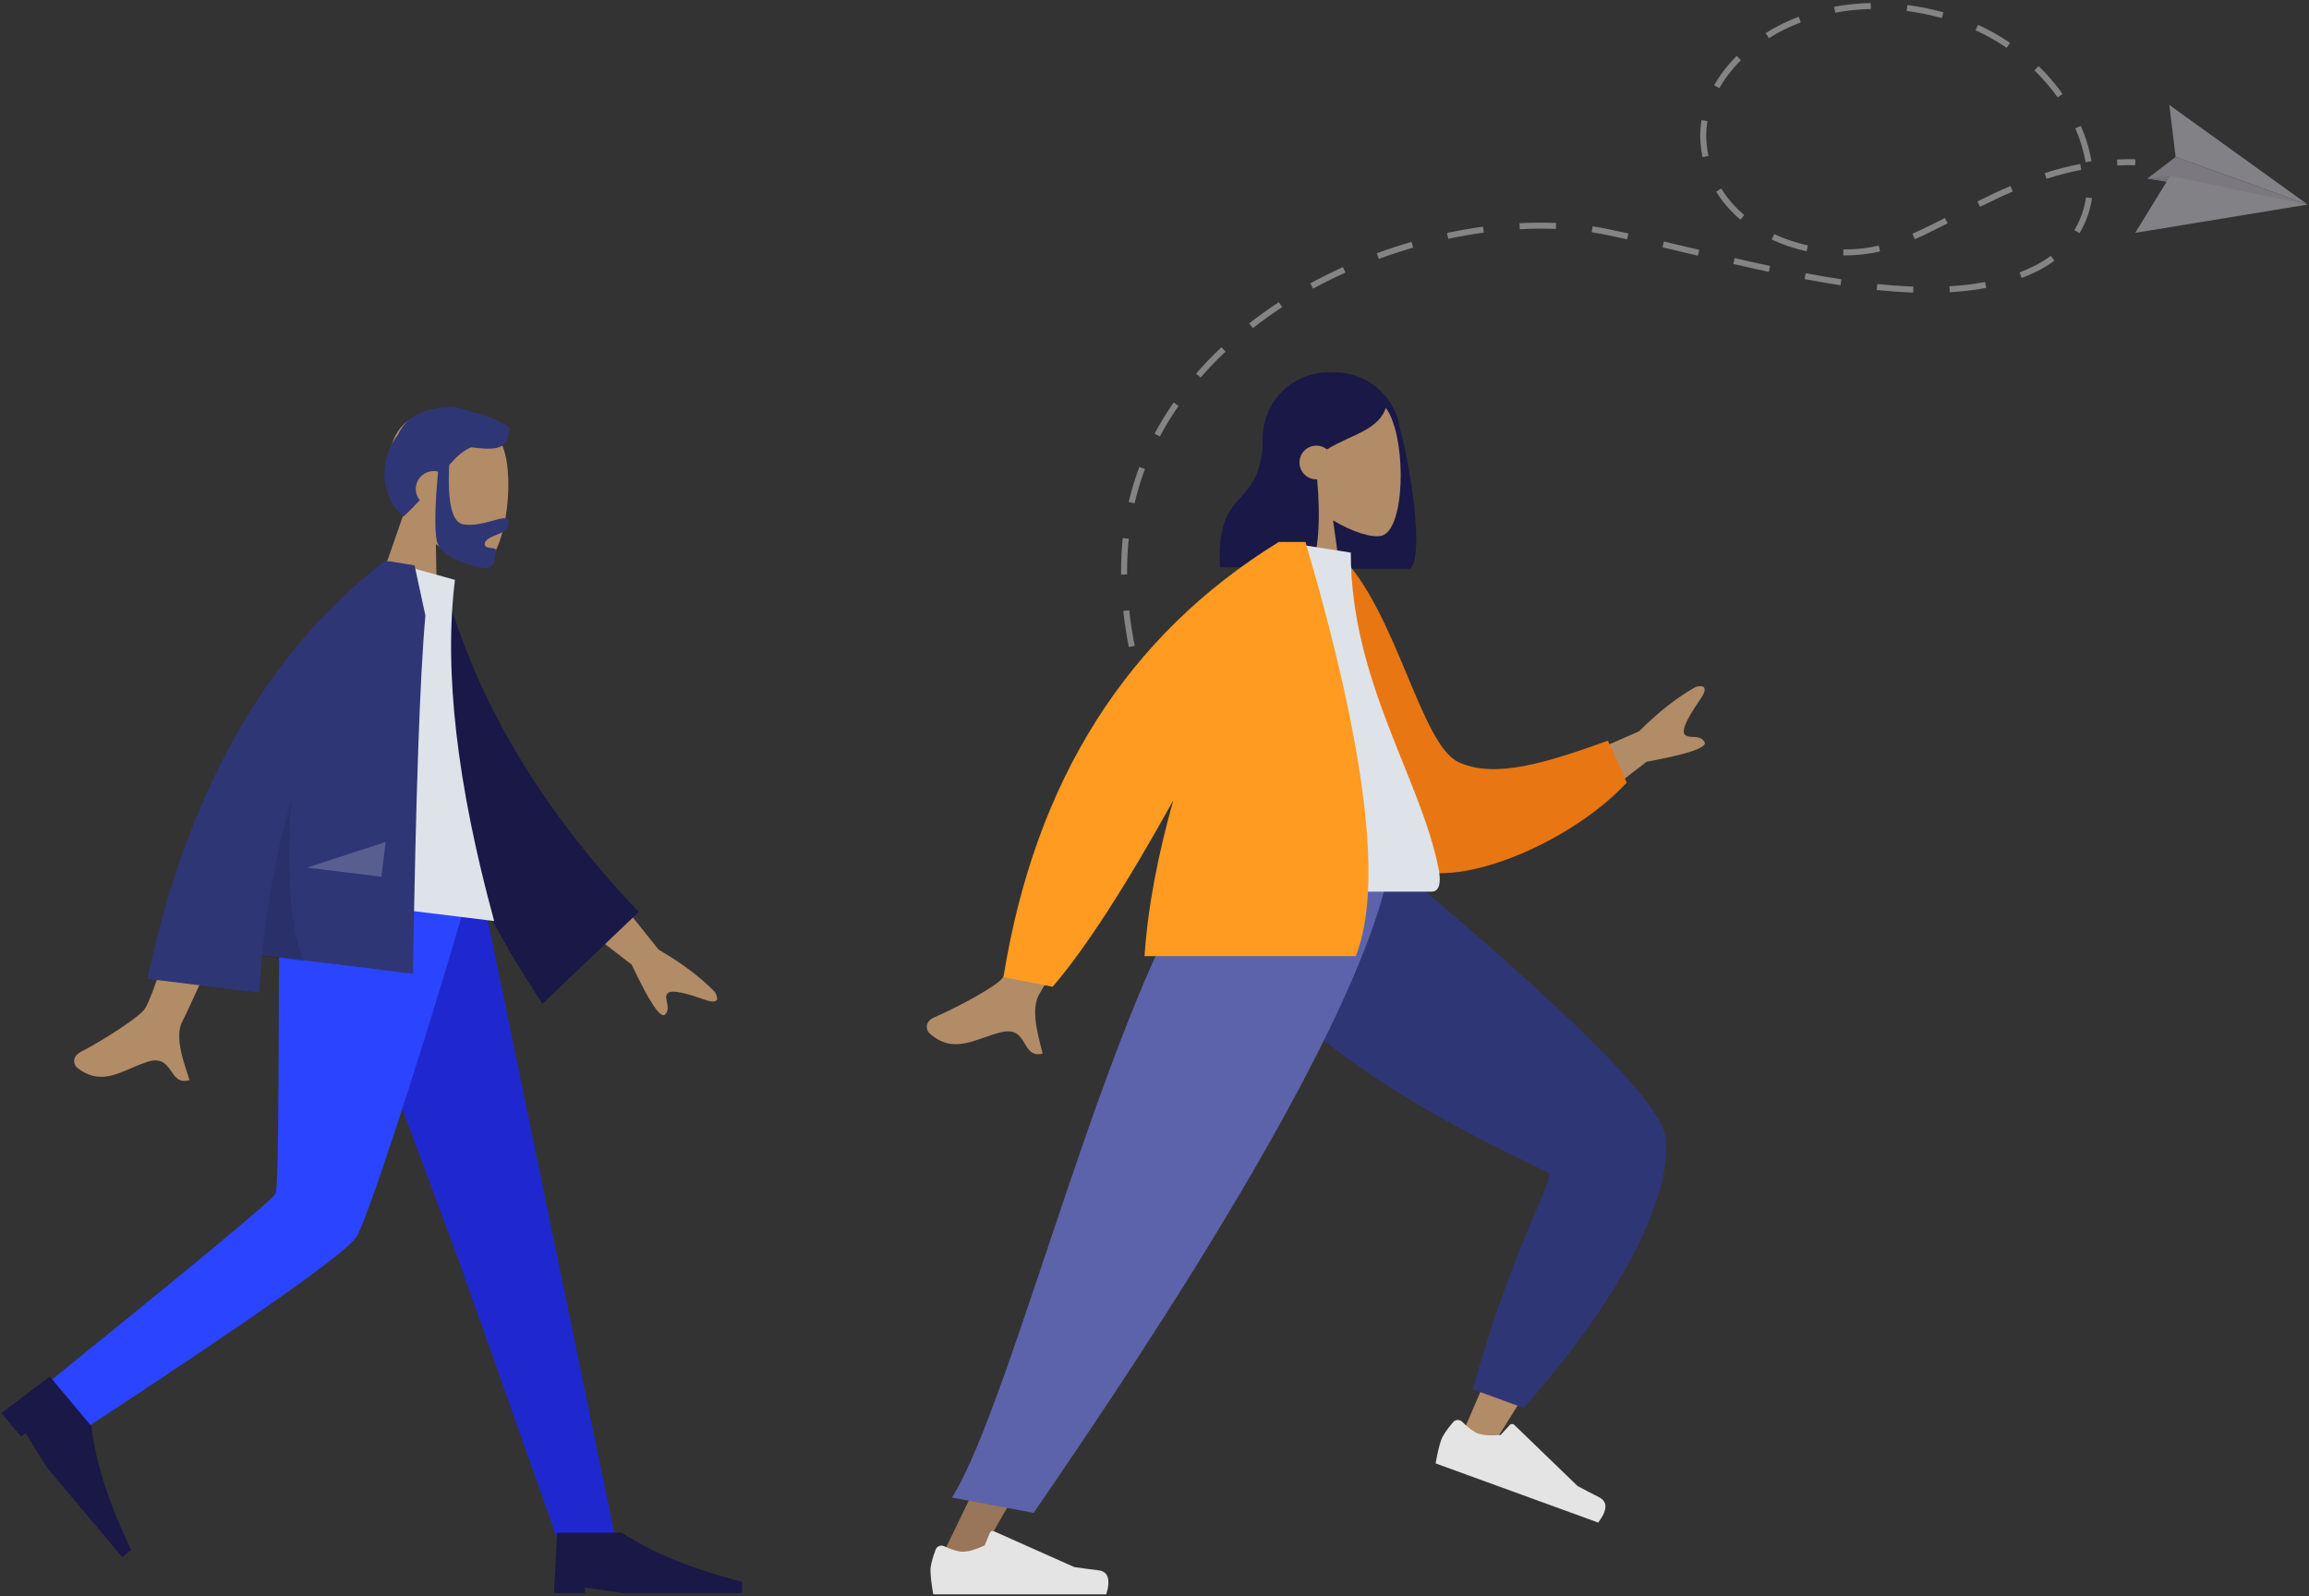 <svg height="215" viewBox="0 0 311 215" width="311" xmlns="http://www.w3.org/2000/svg">
    <rect x="0" y="0" width="311" height="215" fill="#333333" stroke="none"/>
    <g fill="none" fill-rule="evenodd">
        <g opacity=".4" transform="translate(151)">
            <path d="m96.04.667c1.6-.301 3.259-.473 4.929-.51l.018.807c-1.626.036-3.24.203-4.797.496zm14.507 1.523c-1.575-.434-3.169-.757-4.738-.961l.105-.8c1.606.209 3.237.54 4.849.983zm-23.732 2.017c1.377-.861 2.874-1.602 4.449-2.2l.289.754c-1.526.58-2.975 1.297-4.307 2.13zm32.465 1.987c-1.321-.898-2.733-1.693-4.198-2.363l.338-.734c1.506.689 2.958 1.507 4.316 2.43zm-39.402 5.039c.79-1.4 1.811-2.728 3.036-3.947l.573.571c-1.172 1.167-2.148 2.437-2.901 3.772zm46.271 1.64c-.915-1.287-1.969-2.512-3.135-3.642l.565-.578c1.201 1.164 2.289 2.427 3.232 3.754zm-47.83 8.05c-.119-.569-.208-1.16-.263-1.756-.034-.373-.052-.754-.052-1.133 0-.696.06-1.404.178-2.105l.799.134c-.111.656-.167 1.32-.167 1.971 0 .354.017.71.049 1.059.052.566.136 1.126.249 1.666zm51.586.677c-.253-1.512-.718-3.047-1.382-4.564l.742-.323c.691 1.577 1.175 3.176 1.439 4.754zm-5.507 1.47c1.61-.517 3.219-.931 4.784-1.231l.153.793c-1.532.293-3.11.7-4.688 1.206zm-9.069 3.816c1.678-.835 3.093-1.496 4.455-2.079l.32.742c-1.347.577-2.749 1.231-4.412 2.059zm-31.913 2.454c-1.315-1.111-2.414-2.382-3.266-3.776l.692-.42c.806 1.32 1.849 2.525 3.097 3.58zm-29.759.479c1.676-.089 3.339-.102 4.933-.039l-.032.807c-1.57-.062-3.206-.048-4.858.039zm74.741.931c.8-1.328 1.329-2.815 1.574-4.42l.801.122c-.261 1.709-.826 3.295-1.681 4.714zm-84.502.38c1.617-.344 3.25-.629 4.853-.846l.109.8c-1.583.214-3.196.495-4.793.835zm62.686.103c1.467-.644 2.974-1.4 4.383-2.12l.37.718c-1.421.726-2.94 1.488-4.426 2.141zm-38.423.754c-.937-.206-1.865-.405-2.783-.596-.646-.134-1.316-.253-1.991-.355l.121-.798c.689.104 1.374.226 2.034.362.922.191 1.854.391 2.793.597zm24.178 1.613c-1.655-.364-3.241-.899-4.714-1.589l.345-.731c1.419.665 2.947 1.18 4.544 1.531zm4.943.555.003-.807.14 0c1.266 0 2.508-.109 3.691-.323.303-.054.614-.121.926-.196l.19.785c-.327.079-.654.148-.971.205-1.231.223-2.522.336-3.836.336zm-19.588.037-.913-.216c-1.291-.305-2.575-.608-3.85-.905l.184-.786c1.275.297 2.56.6 3.852.905l.913.216zm-43.25-.329c1.533-.564 3.106-1.08 4.678-1.535l.226.775c-1.553.449-3.108.96-4.623 1.517zm52.806 2.506c-1.449-.31-3.015-.658-4.787-1.065l.182-.787c1.767.406 3.329.753 4.774 1.062zm33.766.075c.634-.243 1.257-.512 1.849-.801.853-.417 1.647-.897 2.361-1.429l.485.647c-.753.561-1.591 1.068-2.489 1.507-.614.3-1.259.579-1.916.83zm-24.116 1.733c-1.539-.236-3.122-.509-4.839-.834l.151-.793c1.684.318 3.302.597 4.811.829zm-71.421-.255c1.422-.777 2.906-1.515 4.408-2.195l.335.735c-1.485.672-2.95 1.401-4.354 2.168zm86.092.389c1.694-.098 3.311-.291 4.805-.575l.151.793c-1.528.29-3.181.488-4.91.588zm-4.885.848c-1.547-.055-3.2-.173-4.911-.35l.084-.803c1.693.175 3.326.292 4.856.346zm-89.437 4.155c1.271-.995 2.619-1.959 4.004-2.865l.444.675c-1.366.893-2.694 1.844-3.948 2.825zm-7.145 6.76c1.058-1.219 2.205-2.414 3.411-3.552l.557.586c-1.186 1.119-2.315 2.294-3.355 3.494zm-5.595 8.09c.765-1.431 1.63-2.845 2.571-4.202l.666.459c-.923 1.332-1.772 2.719-2.522 4.123zm-3.479 9.2c.373-1.612.854-3.199 1.43-4.718l.758.285c-.563 1.485-1.033 3.038-1.398 4.614zm-1.028 9.775c-.002-.147-.002-.293-.002-.44 0-1.514.076-3.02.226-4.475l.806.082c-.147 1.428-.221 2.906-.221 4.394-0.0.145 0.0.289.002.433zm1.04 9.762c-.322-1.636-.573-3.269-.745-4.854l.805-.087c.17 1.562.417 3.172.735 4.786z" fill="#fefdff" transform="translate(0 .246)"/>
            <path d="m134.186 22.29-.041-.806c.816-.042 1.644-.054 2.459-.038l-.016.807c-.798-.016-1.606-.003-2.402.037" fill="#fefdff"/>
            <path d="m142.035 21.138 17.788 6.411-18.641-13.42z" fill="#f8f5ff"/>
            <path d="m142.035 21.138-3.794 2.908 21.583 3.503z" fill="#e5e1ef"/>
            <path d="m141.309 23.68-3.069.367 21.583 3.503z" fill="#d0cce2"/>
            <path d="m141.309 23.68-4.714 7.682 23.228-3.813z" fill="#f8f5ff"/>
        </g>
        <g transform="matrix(.993 .122 -.122 .993 52.267 53.109)">
            <path d="m3.336 13.855c-1.86-2.173-3.119-4.835-2.909-7.819.606-8.597 12.633-6.706 14.972-2.367s2.061 15.345-.962 16.12c-1.206.309-3.774-.448-6.389-2.016l1.641 11.551h-9.689z" fill="#b28b67" transform="translate(.8 1.453)"/>
            <path d="m9.333 8.438c.371 5.141 1.352 7.711 2.943 7.711 2.387 0 4.412-1.508 5.46-1.508.764 0 .593.951.087 1.656-.418.582-2.451 1.142-2.451 2.044s1.607.204 1.607.739c0 .885.282 2.548-1.26 2.548-1.561 0-6.038-.566-6.805-2.872-.495-1.488-.815-4.572-.96-9.251-.095-.011-.191-.017-.289-.017-1.338 0-2.422 1.079-2.422 2.41 0 .676.279 1.287.73 1.724-.56.787-1.189 1.61-1.908 2.458-2.704-1.614-4.711-6.34-2.067-10.879.731-2.224 2.385-3.412 4.339-3.963 1.583-.659 3.225-.733 4.612-.338 2.719.232 5.146 1.057 5.834 1.547 0 2.561-.499 3.321-4.758 3.254-1.047.55-1.851 1.497-2.689 2.739z" fill="#2f3676"/>
        </g>
        <g transform="translate(-1 117.826)">
            <path d="m43.457 0 19.329 51.936 13.548 38.279h7.725l-18.624-90.215z" fill="#1f28cf"/>
            <path d="m38.68 0c-.21 17.82-.058 41.812-.548 42.923-.326.741-10.478 9.178-30.454 25.313l3.982 6.875c23.716-15.53 36.181-24.33 37.393-26.399 1.819-3.104 10.956-31.664 15.71-48.712z" fill="#2b44ff"/>
            <g fill="#191847">
                <path d="m0 15.539.415-8.158h8.721c4.135 2.719 9.534 4.921 16.197 6.604v1.554h-15.781l-5.399-.777v.777z" transform="matrix(.643 .766 -.766 .643 13.086 62.512)"/>
                <path d="m0 15.539.415-8.158h8.721c4.135 2.719 9.534 4.921 16.197 6.604v1.554h-15.781l-5.399-.777v.777z" transform="translate(75.618 81.234)"/>
            </g>
        </g>
        <g transform="matrix(.993 .122 -.122 .993 17.922 71.357)">
            <path d="m65.637 36.235 11.48 11.236c3.34 1.429 6.077 3.008 8.211 4.735.48.581 1.002 1.693-1.255 1.195-2.257-.498-4.654-.92-5.078-.183-.424.737.826 1.865.042 2.829-.523.643-2.281-1.401-5.274-6.132l-11.938-7.061zm-50.955 1.585 8.469.033c-5.229 16.935-8.052 25.921-8.469 26.957-.938 2.332 1.047 5.882 1.895 7.791-2.764 1.241-2.469-3.354-5.956-1.727-3.182 1.485-5.603 4.177-9.28 1.901-.452-.28-.947-1.333.249-2.157 2.982-2.051 7.279-5.641 7.859-6.823.792-1.611 2.536-10.27 5.232-25.975z" fill="#b28b67"/>
            <path d="m36.441 3.748 3.438-.906c7.328 14.537 19.019 27.306 35.072 38.306l-10.11 14.784c-16.508-16.218-27.32-33.495-28.4-52.183z" fill="#191847" transform="matrix(.996 .087 -.087 .996 2.773 -4.742)"/>
            <path d="m23.473 46.349h31.204c-7.229-17.635-10.844-32.616-10.844-44.942l-9.413-1.407c-7.398 11.936-9.487 26.632-10.948 46.349z" fill="#dde3e9"/>
            <path d="m34.221.007c.001-.002.002-.004.004-.007h.614c.735.025 1.855.071 3.359.137l2.274 6.521c.241 7.951 1.646 23.974 4.215 48.069h-20.455c.054 1.664.142 3.344.265 5.039h-15.209c2.275-25.751 10.583-45.673 24.925-59.766z" fill="#2f3676"/>
            <path d="m25.584 33.434c.582 10.374 2.04 17.525 4.373 21.454h-5.718c-.25-7.464.198-14.615 1.346-21.454z" fill="#000" fill-opacity=".1"/>
            <path d="m28.786 42.283 10.086-4.704v4.704z" fill="#fff" fill-opacity=".2"/>
        </g>
        <g transform="translate(164 50)">
            <path d="m24.564 7.711c1.424 5.248 3.28 17.044 1.386 18.894h-11.981c-.001-.021-.002-.042-.004-.064-4.441-.491-7.895-4.257-7.895-8.828v-8.676c0-4.906 3.977-8.883 8.883-8.883h.826c4.455 0 8.144 3.28 8.784 7.557z" fill="#191847"/>
            <path d="m3.414 14.249c-1.904-2.235-3.192-4.973-2.977-8.042.62-8.842 12.928-6.896 15.322-2.434s2.11 15.782-.985 16.579c-1.234.318-3.863-.461-6.538-2.074l1.679 11.88h-9.915z" fill="#b28b67" transform="translate(7.31 1.808)"/>
            <path d="m13.404 14.563c.457 4.907.274 10.511-1.088 11.842h-11.981c-.668-11.599 5.784-7.107 5.784-18.027.402-.393.782-.782 1.158-1.117l-.013-.321c2.075-4.247 4.707-6.371 7.896-6.371 4.784 0 6.294 2.226 7.58 4.116-.961 3.299-4.693 3.788-8.008 5.845-.391-.318-.889-.508-1.432-.508-1.255 0-2.272 1.017-2.272 2.272s1.017 2.272 2.272 2.272c.035 0 .069-.001.103-.002z" fill="#191847"/>
        </g>
        <g transform="translate(124 104)">
            <path d="m76.715 8.01c-7.901 6.442-4.895 62.923-5.423 63.634-.234.316-12.756 3.005-37.565 8.068l1.071 4.371c29.02-1.44 44.376-3.237 46.067-5.392 2.422-3.084 5.415-20.332 8.979-51.743z" fill="#b28b67" transform="matrix(.574 -.819 .819 .574 -11.372 70.247)"/>
            <path d="m37.909 75.111 1.886 7.041c21.632 2.484 35.893-.591 40.913-5.366 3.346-3.183 6.347-20.384 9.002-51.602l-14.045-20.058c-18.809 14.19-7.597 60.642-8.078 61.704-.481 1.063-11.889 1.903-29.678 8.281z" fill="#2f3676" transform="matrix(.574 -.819 .819 .574 -8.898 71.066)"/>
            <path d="m1.106 10.495c-.462 1.234-.693 2.157-.693 2.77 0 .745.124 1.832.372 3.262h23.302c.606-2.002.256-3.083-1.049-3.242s-2.388-.304-3.251-.432l-10.831-4.828c-.208-.093-.453.001-.546.209-.002.004-.003.007-.005.011l-.696 1.689c-1.208.564-2.189.845-2.944.845-.613 0-1.461-.248-2.542-.743l0-0c-.415-.19-.905-.008-1.096.407-.008.018-.016.036-.023.054z" fill="#e4e4e4" transform="matrix(.94 .342 -.342 .94 74.275 77.299)"/>
            <path d="m44.709 12-21.379 51.324-21.012 43.39h4.957l54.237-94.714z" fill="#997659"/>
            <path d="m1.106 10.495c-.462 1.234-.693 2.157-.693 2.77 0 .745.124 1.832.372 3.262h23.302c.606-2.002.256-3.083-1.049-3.242s-2.388-.304-3.251-.432l-10.831-4.828c-.208-.093-.453.001-.546.209-.002.004-.003.007-.005.011l-.696 1.689c-1.208.564-2.189.845-2.944.845-.613 0-1.461-.248-2.542-.743l0-0c-.415-.19-.905-.008-1.096.407-.008.018-.016.036-.023.054z" fill="#e4e4e4" transform="translate(.915 94.216)"/>
            <path d="m4.216 97.7 11.015 2.066c8.517-12.522 44.161-63.864 48.069-87.766h-24.523c-13.051 17.278-26.443 72.971-34.562 85.7z" fill="#5c63ab"/>
        </g>
        <g transform="translate(124 73)">
            <path d="m81.803 32.067 14.97-6.574c2.622-2.613 5.155-4.599 7.597-5.958.73-.232 1.978-.303.647 1.642-1.331 1.944-2.644 4.049-2.112 4.731.532.681 2.073-.071 2.681 1.037.406.739-2.191 1.622-7.791 2.651l-11.212 8.596zm-60.522 1.811 8.466 1.68c-8.514 15.867-13.08 24.276-13.698 25.228-1.39 2.142-.093 6.068.386 8.135-3.006.7-1.82-3.824-5.624-2.88-3.472.862-6.415 3.075-9.652.091-.398-.367-.689-1.514.668-2.102 3.381-1.465 8.375-4.209 9.185-5.274 1.104-1.453 4.527-9.746 10.269-24.879z" fill="#b28b67"/>
            <path d="m50.933 4.081 3.506-.922c8.41 6.841 13.153 24.63 18.529 26.569 5.082 1.834 11.814-.96 19.786-4.634l3.013 5.411c-6.77 8.744-22.102 16.973-28.901 13.636-10.87-5.335-15.202-27.407-15.932-40.06z" fill="#e87613" transform="matrix(.996 .087 -.087 .996 2.373 -6.301)"/>
            <path d="m37.183 47.099h31.61c1.444 0 1.172-2.086.963-3.138-2.41-12.147-11.817-25.24-11.817-42.531l-9.118-1.43c-7.542 12.129-10.15 27.063-11.639 47.099z" fill="#dde3e9"/>
            <path d="m34.03 34.801c-6.444 11.624-11.861 19.992-16.25 25.106l-6.626-1.298c4.268-26.469 16.628-46.006 37.079-58.608h.104 3.506c8.185 27.903 10.442 46.494 6.77 55.775h-28.454c.45-6.791 1.894-13.972 3.871-20.974z" fill="#ff9b21"/>
        </g>
    </g>
</svg>

